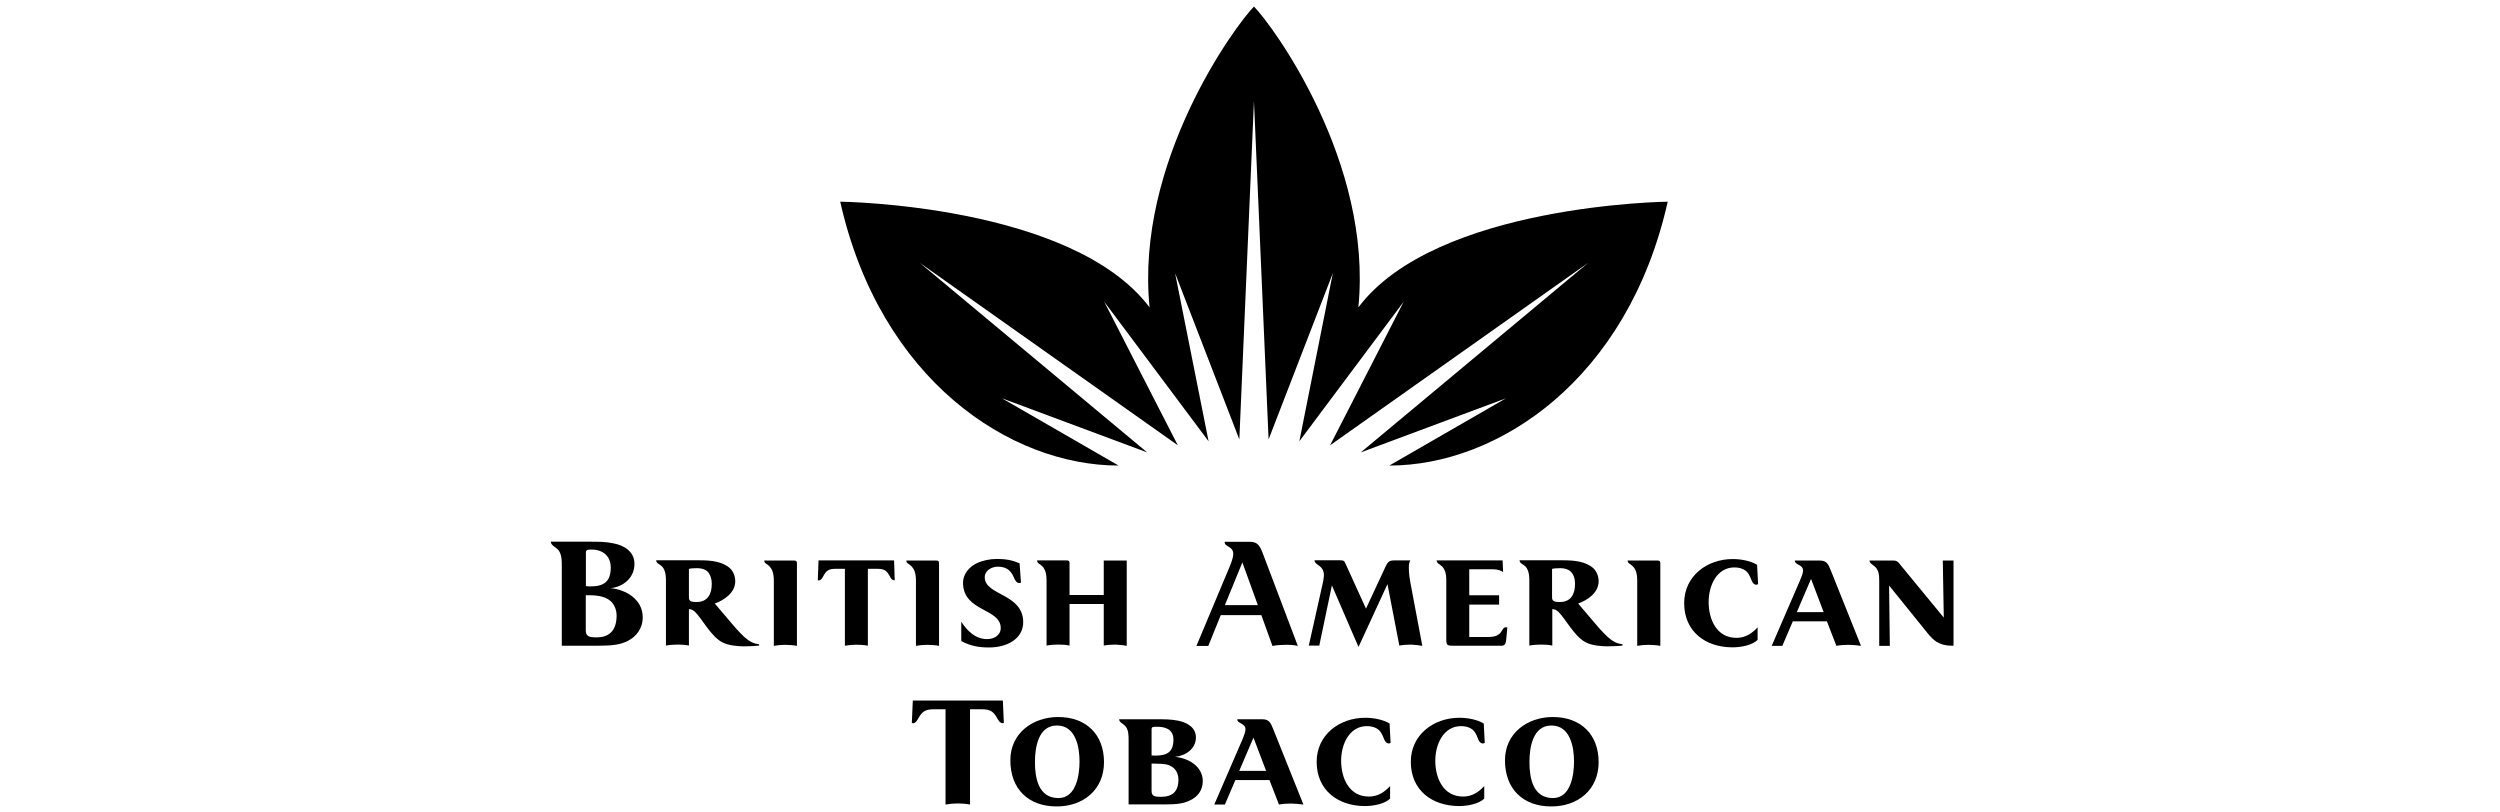 <?xml version="1.0" encoding="utf-8"?>
<!-- Generator: Adobe Illustrator 24.0.0, SVG Export Plug-In . SVG Version: 6.00 Build 0)  -->
<svg version="1.1" id="Layer_1" xmlns="http://www.w3.org/2000/svg" xmlns:xlink="http://www.w3.org/1999/xlink" x="0px" y="0px"
	 viewBox="0 0 200 65" style="enable-background:new 0 0 200 65;" xml:space="preserve">
<g id="layer1" transform="translate(-363.583,-79.336)">
	<g id="g6120" transform="matrix(0.999,0,0,0.999,0.505,0.324)">
		<path id="path2033" d="M443.83,136.99l-0.08-1.8h-7.21l-0.08,1.8c0.04,0.01,0.08,0.02,0.11,0.02c0.2,0,0.34-0.27,0.48-0.51
			c0.29-0.5,0.61-0.61,1.18-0.61h0.93v7.63c0.33-0.06,0.65-0.09,1-0.09c0.26,0,0.68,0.03,0.96,0.09v-7.63h0.93
			c0.63,0,0.91,0.13,1.21,0.65c0.13,0.23,0.26,0.46,0.45,0.46C443.76,137,443.8,137,443.83,136.99"/>
		<path id="path2037" d="M449.89,140.07c0,1.08-0.26,2.93-1.69,2.93c-1.6,0-1.88-1.61-1.88-2.88c0-1.16,0.26-2.93,1.76-2.93
			C449.58,137.19,449.89,138.9,449.89,140.07z M451.85,140.13c0-2.24-1.44-3.62-3.67-3.62c-2.04,0-3.83,1.3-3.83,3.46
			c0,2.3,1.44,3.7,3.7,3.7C450.19,143.68,451.85,142.33,451.85,140.13"/>
		<path id="path2041" d="M457.81,141.52c0,0.96-0.48,1.38-1.4,1.38c-0.52,0-0.75-0.05-0.75-0.48v-2.18h0.25
			c0.34,0,0.74,0.03,0.91,0.06C457.42,140.43,457.81,140.86,457.81,141.52z M457.41,138.32c0,0.99-0.51,1.28-1.44,1.28
			c-0.11,0-0.21,0-0.31-0.01v-2.09c0-0.19,0.08-0.21,0.39-0.21C456.68,137.28,457.41,137.44,457.41,138.32z M459.76,141.64
			c0-1.19-1.18-1.85-2.23-1.94c0.85-0.08,1.68-0.64,1.68-1.56c0-0.8-0.72-1.2-1.44-1.34c-0.58-0.11-1.03-0.11-1.75-0.11h-2.96
			c0,0.24,0.33,0.36,0.47,0.52c0.28,0.29,0.29,0.73,0.29,1.11v5.19h2.88c0.95,0,1.53-0.06,2.05-0.33
			C459.31,142.92,459.76,142.41,459.76,141.64"/>
		<path id="path2045" d="M464.83,140.82h-2.15l1.14-2.66L464.83,140.82z M467.82,143.52l-2.41-6.02c-0.21-0.54-0.35-0.81-0.88-0.81
			h-2.01c0,0.37,0.66,0.29,0.66,0.81c0,0.2-0.14,0.54-0.22,0.75l-2.28,5.27h0.85l0.84-1.96h2.73l0.76,1.96
			c0.31-0.06,0.65-0.08,0.95-0.08C467.14,143.45,467.48,143.47,467.82,143.52"/>
		<path id="path2049" d="M474.8,138.58l-0.08-1.55c-0.52-0.31-1.26-0.46-1.95-0.46c-2.05,0-3.89,1.35-3.89,3.53
			c0,2.28,1.71,3.54,3.87,3.54c0.64,0,1.58-0.16,2.01-0.6v-1c-0.44,0.48-0.98,0.84-1.69,0.84c-1.6,0-2.23-1.48-2.23-2.88
			c0-1.28,0.64-2.76,2.06-2.76c0.36,0,0.66,0.08,0.9,0.26c0.2,0.15,0.33,0.39,0.48,0.78c0.08,0.23,0.23,0.35,0.39,0.35
			C474.72,138.62,474.76,138.6,474.8,138.58"/>
		<path id="path2053" d="M482.34,138.58l-0.08-1.55c-0.52-0.31-1.26-0.46-1.95-0.46c-2.05,0-3.89,1.35-3.89,3.53
			c0,2.28,1.71,3.54,3.87,3.54c0.64,0,1.58-0.16,2.01-0.6v-1c-0.44,0.48-0.98,0.84-1.69,0.84c-1.6,0-2.23-1.48-2.23-2.88
			c0-1.28,0.64-2.76,2.06-2.76c0.36,0,0.66,0.08,0.9,0.26c0.2,0.15,0.33,0.39,0.47,0.78c0.08,0.23,0.23,0.35,0.39,0.35
			C482.26,138.62,482.3,138.6,482.34,138.58"/>
		<path id="path2057" d="M489.49,140.07c0,1.08-0.26,2.93-1.69,2.93c-1.6,0-1.88-1.61-1.88-2.88c0-1.16,0.26-2.93,1.76-2.93
			C489.18,137.19,489.49,138.9,489.49,140.07z M491.46,140.13c0-2.24-1.44-3.62-3.67-3.62c-2.04,0-3.83,1.3-3.83,3.46
			c0,2.3,1.44,3.7,3.7,3.7C489.8,143.68,491.46,142.33,491.46,140.13"/>
		<path id="path2061" d="M412.82,128.37c0,1.18-0.56,1.76-1.59,1.76c-0.61,0-0.88-0.06-0.88-0.58v-2.79h0.3
			c0.64,0,1.43,0.09,1.85,0.64C412.7,127.66,412.82,128.01,412.82,128.37z M412.35,124.54c0,1.13-0.55,1.51-1.63,1.51
			c-0.13,0-0.24,0-0.36-0.03v-2.65c0-0.23,0.09-0.27,0.45-0.27C411.71,123.1,412.35,123.61,412.35,124.54z M414.91,128.52
			c0-1.45-1.36-2.21-2.57-2.33c0.98-0.09,1.91-0.81,1.91-1.94c0-0.99-0.83-1.48-1.65-1.64c-0.65-0.14-1.18-0.14-2-0.14h-3.05
			c0,0.29,0.41,0.45,0.58,0.64c0.29,0.33,0.3,0.81,0.3,1.35v6.34h2.95c1.09,0,1.74-0.08,2.35-0.39
			C414.38,130.07,414.91,129.44,414.91,128.52"/>
		<path id="path2065" d="M420.44,125.84c0,0.8-0.31,1.46-1.21,1.46c-0.3,0-0.62-0.01-0.62-0.34v-2.31c0.12-0.04,0.34-0.06,0.68-0.06
			c0.33,0,0.64,0.1,0.81,0.27C420.32,125.09,420.44,125.44,420.44,125.84z M424.24,130.73c0-0.04-0.03-0.05-0.08-0.06
			c-0.08-0.01-0.14-0.02-0.21-0.04c-0.39-0.09-0.8-0.39-1.21-0.83c-0.39-0.39-0.88-1-1.44-1.65l-0.62-0.73
			c0.69-0.24,1.64-0.83,1.64-1.78c0-0.41-0.16-0.79-0.41-1.03c-0.6-0.56-1.54-0.65-2.43-0.65h-3.49c0,0.26,0.26,0.28,0.48,0.51
			c0.16,0.17,0.3,0.48,0.3,1.08v5.24c0.3-0.06,0.66-0.08,0.94-0.08c0.25,0,0.6,0.01,0.9,0.08v-2.92c0.17,0.01,0.31,0.05,0.51,0.24
			c0.56,0.56,1.24,1.91,2.13,2.4c0.51,0.29,1.36,0.34,1.76,0.34c0.31,0,0.95-0.02,1.19-0.06
			C424.23,130.8,424.24,130.77,424.24,130.73"/>
		<path id="path2069" d="M427.26,130.81v-6.63c0-0.12-0.06-0.2-0.19-0.2h-2.43c0,0.24,0.25,0.26,0.46,0.51
			c0.17,0.19,0.31,0.49,0.31,1.13v5.19c0.26-0.05,0.59-0.08,0.91-0.08C426.62,130.73,427.01,130.76,427.26,130.81"/>
		<path id="path2073" d="M435.09,125.55l-0.05-1.58h-6.05l-0.06,1.59c0.02,0,0.06,0.01,0.09,0.01c0.14,0,0.24-0.14,0.33-0.3
			c0.26-0.49,0.43-0.63,1.04-0.63h0.71v6.16c0.28-0.05,0.63-0.08,0.93-0.08c0.21,0,0.66,0.02,0.91,0.08v-6.16h0.71
			c0.68,0,0.81,0.17,1.08,0.66c0.08,0.15,0.17,0.25,0.29,0.25C435.04,125.57,435.06,125.57,435.09,125.55"/>
		<path id="path2077" d="M438.64,130.81v-6.63c0-0.12-0.06-0.2-0.19-0.2h-2.43c0,0.24,0.25,0.26,0.46,0.51
			c0.17,0.19,0.31,0.49,0.31,1.13v5.19c0.26-0.05,0.59-0.08,0.91-0.08C438,130.73,438.39,130.76,438.64,130.81"/>
		<path id="path2081" d="M445.38,128.92c0-2.31-3.08-2.13-3.08-3.6c0-0.56,0.58-0.85,1.05-0.85c0.29,0,0.52,0.06,0.69,0.15
			c0.29,0.15,0.46,0.41,0.56,0.65c0.15,0.36,0.26,0.51,0.49,0.51c0.04,0,0.08-0.01,0.11-0.04l-0.11-1.54
			c-0.55-0.24-1.1-0.35-1.79-0.35c-0.61,0-1.19,0.13-1.65,0.35c-0.64,0.31-1.09,0.9-1.09,1.55c0,2.34,3.02,2.04,3.02,3.63
			c0,0.59-0.54,0.89-1.08,0.89c-0.95,0-1.58-0.64-2.08-1.39v1.55c0.73,0.38,1.36,0.51,2.2,0.51
			C444.15,130.95,445.38,130.2,445.38,128.92"/>
		<path id="path2085" d="M453.67,130.81v-6.83h-1.84v2.76h-2.74v-2.58c0-0.1-0.06-0.19-0.19-0.19h-2.41c0,0.26,0.27,0.27,0.5,0.56
			c0.16,0.23,0.26,0.5,0.26,1.06v5.2c0.3-0.06,0.62-0.08,0.94-0.08c0.3,0,0.6,0.01,0.9,0.08v-3.33h2.74v3.33
			c0.3-0.06,0.63-0.08,0.94-0.08C453.07,130.73,453.37,130.75,453.67,130.81"/>
		<path id="path2089" d="M464.17,127.55h-2.64l1.4-3.42L464.17,127.55z M467.37,130.81l-2.78-7.34c-0.24-0.65-0.43-0.99-1.03-0.99
			h-2.05c0,0.46,0.69,0.3,0.69,0.99c0,0.25-0.15,0.66-0.26,0.93l-2.69,6.42h0.95l1-2.47h3.25l0.89,2.47
			c0.31-0.06,0.63-0.09,0.98-0.09C466.71,130.72,467.01,130.74,467.37,130.81"/>
		<path id="path2093" d="M477.34,130.81l-0.93-4.93c-0.08-0.4-0.15-0.9-0.15-1.33c0-0.19,0.02-0.43,0.12-0.58h-1.31
			c-0.43,0-0.52,0.17-0.7,0.55l-1.54,3.31l-1.63-3.58c-0.1-0.24-0.16-0.29-0.43-0.29h-2.06c0,0.2,0.19,0.3,0.4,0.46
			c0.18,0.14,0.35,0.35,0.35,0.74c0,0.12-0.04,0.36-0.06,0.49l-1.15,5.14h0.84l1.01-4.82l2.13,4.93l2.32-5.03l0.95,4.92
			c0.25-0.05,0.63-0.08,0.94-0.08C476.73,130.73,477.08,130.76,477.34,130.81"/>
		<path id="path2097" d="M484.15,129.34c-0.03-0.01-0.08-0.02-0.11-0.02c-0.43,0-0.17,0.78-1.4,0.78h-1.54v-2.59h2.39v-0.75h-2.39
			v-2.08h1.93c0.3,0,0.6,0.09,0.78,0.22l-0.04-0.93h-5.28c0,0.25,0.25,0.29,0.46,0.51c0.17,0.19,0.31,0.47,0.31,1.09v4.67
			c0,0.51,0.04,0.56,0.58,0.56h3.87c0.27,0,0.33-0.23,0.36-0.6L484.15,129.34"/>
		<path id="path2101" d="M489.57,125.84c0,0.8-0.31,1.46-1.21,1.46c-0.3,0-0.63-0.01-0.63-0.34v-2.31c0.13-0.04,0.34-0.06,0.68-0.06
			c0.33,0,0.64,0.1,0.81,0.27C489.46,125.09,489.57,125.44,489.57,125.84z M493.38,130.73c0-0.04-0.03-0.05-0.08-0.06
			c-0.07-0.01-0.14-0.02-0.21-0.04c-0.39-0.09-0.8-0.39-1.21-0.83c-0.39-0.39-0.88-1-1.44-1.65l-0.62-0.73
			c0.69-0.24,1.64-0.83,1.64-1.78c0-0.41-0.16-0.79-0.41-1.03c-0.6-0.56-1.54-0.65-2.43-0.65h-3.49c0,0.26,0.26,0.28,0.48,0.51
			c0.16,0.17,0.3,0.48,0.3,1.08v5.24c0.3-0.06,0.66-0.08,0.94-0.08c0.25,0,0.6,0.01,0.9,0.08v-2.92c0.18,0.01,0.31,0.05,0.51,0.24
			c0.56,0.56,1.24,1.91,2.13,2.4c0.51,0.29,1.36,0.34,1.76,0.34c0.31,0,0.95-0.02,1.19-0.06
			C493.36,130.8,493.38,130.77,493.38,130.73"/>
		<path id="path2105" d="M496.4,130.81v-6.63c0-0.12-0.06-0.2-0.19-0.2h-2.43c0,0.24,0.25,0.26,0.46,0.51
			c0.18,0.19,0.31,0.49,0.31,1.13v5.19c0.26-0.05,0.59-0.08,0.91-0.08C495.76,130.73,496.15,130.76,496.4,130.81"/>
		<path id="path2109" d="M504.23,125.87l-0.08-1.55c-0.52-0.31-1.26-0.46-1.95-0.46c-2.05,0-3.89,1.35-3.89,3.53
			c0,2.28,1.71,3.54,3.87,3.54c0.64,0,1.58-0.16,2.01-0.6v-1c-0.44,0.48-0.98,0.84-1.69,0.84c-1.6,0-2.23-1.48-2.23-2.88
			c0-1.28,0.64-2.76,2.06-2.76c0.36,0,0.66,0.08,0.9,0.26c0.2,0.15,0.33,0.39,0.48,0.78c0.08,0.23,0.23,0.35,0.39,0.35
			C504.15,125.9,504.19,125.89,504.23,125.87"/>
		<path id="path2113" d="M509.48,128.11h-2.15l1.14-2.66L509.48,128.11z M512.47,130.81l-2.41-6.02c-0.21-0.54-0.35-0.81-0.88-0.81
			h-2.01c0,0.38,0.66,0.29,0.66,0.81c0,0.2-0.14,0.54-0.23,0.75l-2.28,5.27h0.85l0.84-1.96h2.73l0.76,1.96
			c0.31-0.06,0.65-0.08,0.95-0.08C511.79,130.73,512.13,130.76,512.47,130.81"/>
		<path id="path2117" d="M519.88,130.81v-6.83h-0.86l0.08,4.57l-3.57-4.34c-0.13-0.16-0.24-0.23-0.45-0.23h-1.93
			c0,0.24,0.33,0.36,0.48,0.53c0.27,0.29,0.3,0.64,0.3,1.11v5.19h0.85l-0.06-4.83l3.11,3.85c0.19,0.24,0.49,0.54,0.7,0.66
			c0.31,0.19,0.7,0.31,1.19,0.31H519.88"/>
	</g>
	<path id="path2121" d="M463.9,87.42l-1.17,27.07l-5.14-13.3l2.68,13.45l-8.35-11.17l5.89,11.49l-20.65-14.6l18.2,15.17l-11.62-4.33
		l9.33,5.38c-8.68,0-19.07-6.86-22.27-21.11c0,0,18.55,0.21,24.75,8.46c-1.17-11.62,6.86-22.57,8.35-24.07
		c1.49,1.5,9.52,12.45,8.35,24.07c6.19-8.25,24.75-8.46,24.75-8.46c-3.19,14.24-13.59,21.11-22.27,21.11l9.33-5.38l-11.62,4.33
		l18.2-15.17l-20.65,14.6l5.89-11.49l-8.35,11.17l2.68-13.45l-5.14,13.3L463.9,87.42"/>
</g>
</svg>
